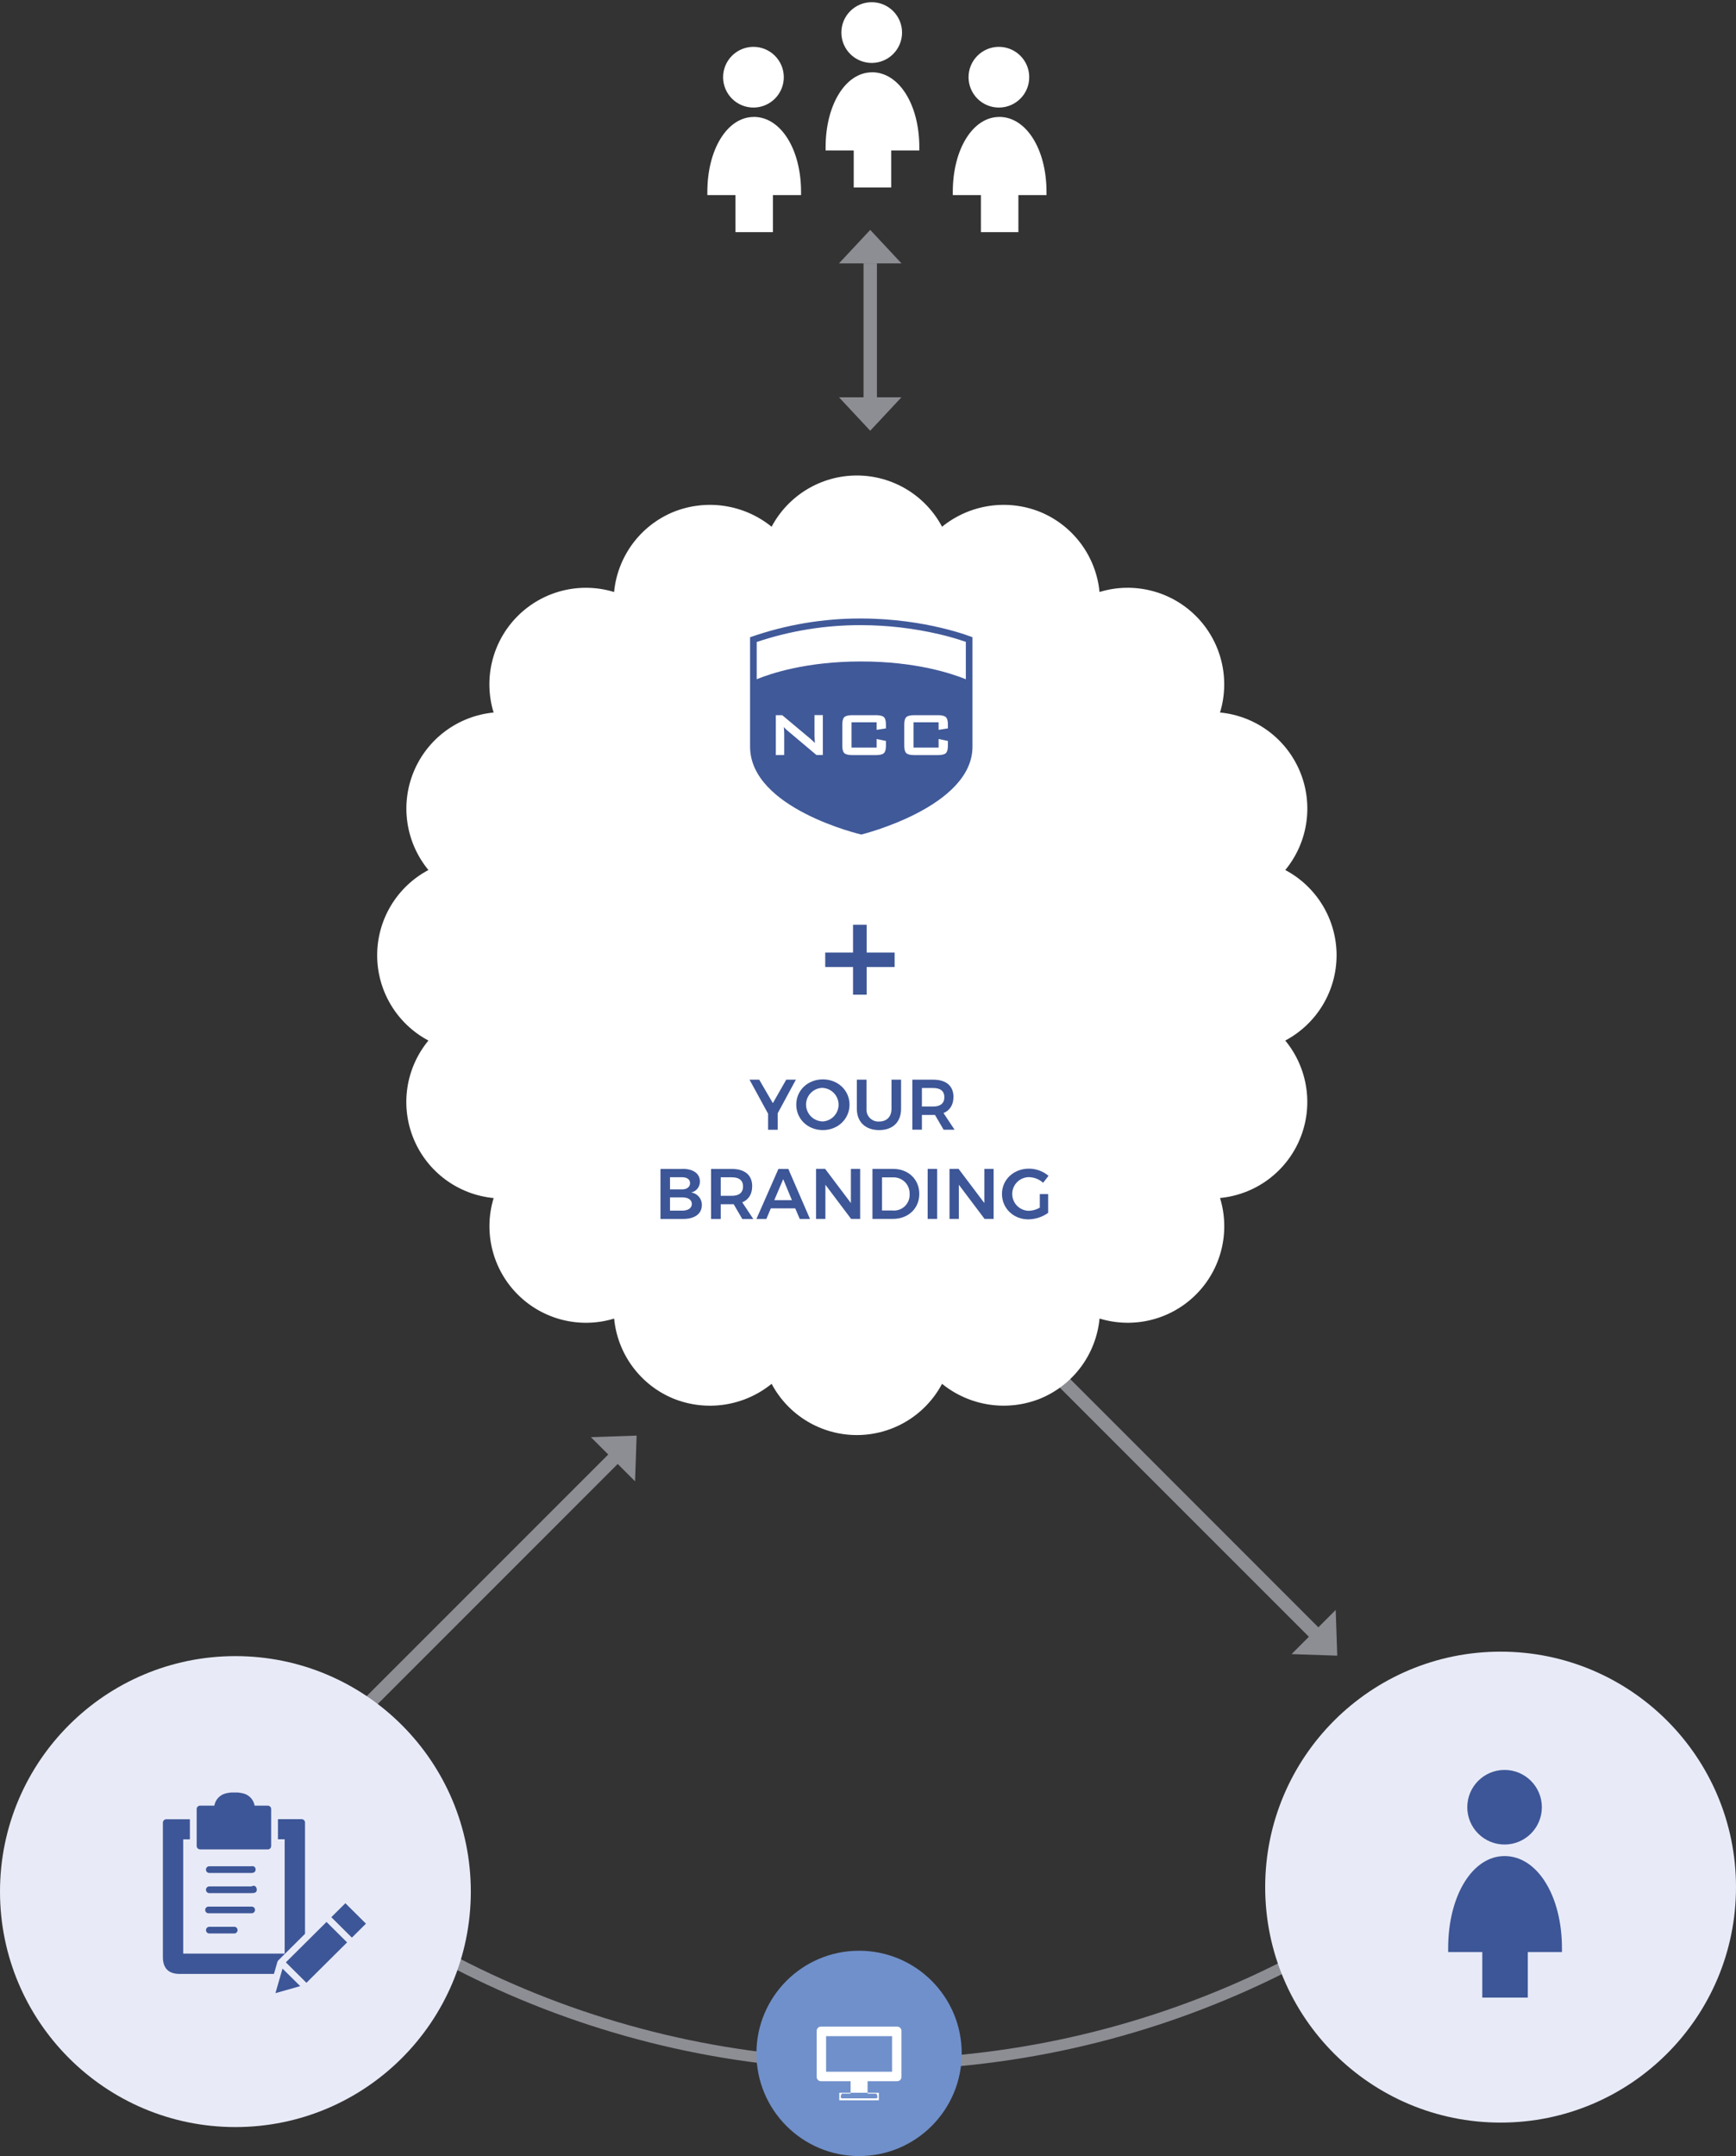 <?xml version="1.0" encoding="UTF-8"?>
<svg xmlns="http://www.w3.org/2000/svg" height="966" viewBox="0 0 778 966" width="778">
  <rect x="0" y="0" width="778" height="966" fill="#333333" stroke="none"/>
  <g fill="none" fill-rule="nonzero">
    <g fill="#e8ebf7">
      <path d="m393 178v-60h-6v60h-10.99l13.99 14.98 13.99-14.98z" opacity=".5"></path>
      <path d="m376 118 14-15 14 15" opacity=".5"></path>
      <path d="m599.3 741.8-.7-20.48-7.77 7.77-146.02-146.03-4.25 4.25 146.03 146.02-7.77 7.77z" opacity=".5"></path>
      <path d="m285.31 643.2-20.49.7 7.77 7.77-168.03 168.02 4.25 4.25 168.02-168.03 7.77 7.77z" opacity=".5"></path>
      <path d="m314.5 150.5c-121.446.105-236.666-53.735-314.5-146.96l3.83-3.21c76.866 91.915 190.487 145.075 310.307 145.185s233.538-52.842 310.573-144.615l3.83 3.22c-77.852 92.872-192.853 146.476-314.04 146.38z" opacity=".5" transform="translate(77 777)"></path>
      <circle cx="105.5" cy="847.5" r="105.5"></circle>
    </g>
    <path d="m124.7 878.34 12-11.92v-49.86c-.005-.83-.68-1.5-1.51-1.5h-10.62v9h3v51.22h-45.47v-51.18h3v-9h-10.58c-.4-.003-.786.154-1.071.435-.285.281-.447.664-.449 1.065v60.27c0 5 2.55 7.53 7.58 7.53h42.19l1.54-5.37c.064-.262.199-.5.39-.69zm-11.94-42.19h-19.12c-.762.088-1.337.733-1.337 1.5s.575 1.412 1.337 1.5h19.12c1 0 1.79-.51 1.79-1.51.042-.464-.146-.92-.502-1.221-.356-.301-.837-.409-1.288-.289zm-23.08-7.54h30.32c.4.003.786-.154 1.071-.435.285-.281.447-.664.45-1.065v-16.57c.008-.407-.149-.801-.435-1.091-.286-.29-.678-.452-1.085-.449h-5.89c-.442-2.569-2.302-4.665-4.8-5.41h-.07c-.24-.08-.49-.15-.75-.22h-.2c-.23-.06-.47-.1-.72-.14l-.27-.05-.77-.08h-.3c-.37 0-.75 0-1.15 0s-.78 0-1.15 0h-.3l-.77.08-.27.05c-.25 0-.49.08-.72.14h-.2c-.26.07-.51.14-.75.22h-.07c-2.498.745-4.358 2.841-4.8 5.41h-6.39c-.4-.003-.786.154-1.071.435-.285.281-.447.664-.449 1.065v16.57c.005.83.68 1.5 1.51 1.5zm33.76 64.39 11.11-3.15-7.94-7.85zm4.67-13.8 9.22 9.16 18.22-18.1-9.22-9.16zm26.67-26.49-6.3 6.26 9.22 9.16 6.3-6.26zm-42-7.53h-19.14c-.762.088-1.337.733-1.337 1.5s.575 1.412 1.337 1.5h19.12c1.28 0 2.32-.23 2.32-1.51s-1-2.32-2.32-1.51zm1.52 10.54c-.005-.83-.68-1.5-1.51-1.5h-19.15c-.577-.067-1.142.204-1.451.695-.31.492-.31 1.118 0 1.609.31.492.874.762 1.451.695h19.12c.4.003.786-.154 1.071-.435.285-.281.447-.664.449-1.065zm-20.64 7.54c-.762.088-1.337.733-1.337 1.5s.575 1.412 1.337 1.5h11.47c.762-.088 1.337-.733 1.337-1.5s-.575-1.412-1.337-1.5h-11.49z" fill="#3d5697"></path>
    <circle cx="385" cy="920" fill="#7090cb" r="46"></circle>
    <path d="m402.1 908h-34.2c-1.056.011-1.906.873-1.9 1.93v20.6c-.005.508.192.998.549 1.36.357.362.843.567 1.351.57h13.3v5.54h-3.8c-.35 0-.63 1.13-.63 1.49-.003.167.061.328.177.448s.275.189.443.192h15.21c.348 0 .63-.282.63-.63 0-.36-.28-1.49-.63-1.49h-3.8v-5.56h13.3c.508-.003.995-.208 1.351-.57.357-.362.554-.852.549-1.36v-20.6c0-1.053-.848-1.909-1.9-1.92zm-2.32 20.2h-29.56v-15.93h29.56zm-23.65 9.42h17.73v3.38h-17.73z" fill="#fff"></path>
    <circle cx="672.5" cy="845.5" fill="#e8ebf7" r="105.5"></circle>
    <path d="m599 428c-.011-16.007-8.858-30.701-23-38.2 10.185-12.34 12.724-29.295 6.599-44.077s-19.911-24.973-35.839-26.493c4.665-15.291.516-31.908-10.788-43.212s-27.921-15.453-43.212-10.788c-1.539-15.924-11.733-29.701-26.51-35.83-14.793-5.987-31.671-3.459-44.06 6.6-7.505-14.128-22.197-22.959-38.195-22.959s-30.69 8.831-38.195 22.959c-12.404-10.062-29.297-12.587-44.1-6.59-14.775 6.128-24.963 19.908-26.49 35.83-15.292-4.672-31.914-.526-43.22 10.78-11.306 11.306-15.452 27.928-10.78 43.22-15.915 1.539-29.683 11.733-35.799 26.506-6.116 14.774-3.582 31.716 6.589 44.054-14.134 7.504-22.969 22.198-22.969 38.2s8.835 30.696 22.969 38.2c-10.192 12.336-12.736 29.293-6.613 44.077 6.123 14.784 19.913 24.976 35.843 26.493-4.665 15.291-.516 31.908 10.788 43.212s27.921 15.453 43.212 10.788c1.529 15.924 11.721 29.705 26.5 35.83 14.799 5.993 31.685 3.464 44.08-6.6 7.502 14.129 22.193 22.961 38.19 22.961s30.688-8.832 38.19-22.961c12.4 10.053 29.282 12.577 44.08 6.59 14.788-6.119 24.983-19.908 26.5-35.84 15.294 4.687 31.925.547 43.236-10.764 11.311-11.311 15.451-27.942 10.764-43.236 15.919-1.528 29.694-11.717 35.815-26.491 6.121-14.774 3.588-31.72-6.585-44.059 14.144-7.497 22.992-22.192 23-38.2z" fill="#fff"></path>
    <path d="m400.94 426.78h-12.53v-12.46h-6.12v12.46h-12.46v6.48h12.46v12.39h6.12v-12.39h12.53z" fill="#3d5697"></path>
    <path d="m356.68 483.73h-4.32l-6 10.52-6.11-10.52h-4.35l8.33 15.27v7.17h4.29v-7.37zm12.1-.13c-6.75 0-11.93 4.86-11.93 11.33s5.18 11.39 11.93 11.39 11.94-5 11.94-11.39-5.19-11.33-11.94-11.33zm.06 3.84c3.93.287 6.972 3.559 6.972 7.5s-3.042 7.213-6.972 7.5c-4.182.006-7.582-3.368-7.61-7.55.008-1.996.809-3.907 2.227-5.312s3.337-2.188 5.333-2.178h.06zm19.49 9.34v-13.05h-4.33v13.05c0 5.89 3.84 9.54 10 9.54s9.82-3.65 9.82-9.54v-13.05h-4.29v13.05c0 3.59-2.14 5.7-5.54 5.7-1.539.11-3.05-.457-4.137-1.552s-1.643-2.609-1.523-4.148zm39.45 9.35-4.93-7.43c2.88-1.21 4.45-3.74 4.45-7.26 0-4.93-3.29-7.71-9.09-7.71h-9.34v22.4h4.29v-6.6h5.06c.266.016.534.016.8 0l3.87 6.63h4.89zm-14.62-18.66h5.06c3.2 0 5 1.34 5 4.1s-1.79 4.19-5 4.19h-5.06zm-107.23 36.26h-9.93v22.4h10.24c5.12 0 8.29-2.34 8.29-6.18.112-2.836-1.956-5.29-4.77-5.66 2.344-.495 3.991-2.606 3.9-5 0-3.46-2.94-5.6-7.71-5.6zm-.22 9.15h-5.44v-5.44h5.44c2.21 0 3.55 1 3.55 2.65s-1.35 2.79-3.56 2.79zm0 9.53h-5.44v-5.95h5.44c2.72 0 4.35 1.12 4.35 2.95s-1.64 3-4.36 3zm31.87 3.72-4.93-7.43c2.88-1.21 4.45-3.74 4.45-7.26 0-4.93-3.3-7.71-9.09-7.71h-9.34v22.4h4.33v-6.6h5c.266.016.534.016.8 0l3.87 6.63h4.9zm-14.58-18.66h5c3.2 0 5 1.34 5 4.1s-1.79 4.19-5 4.19h-5zm35.42 18.66h4.58l-9.7-22.4h-4.45l-9.85 22.4h4.45l2-4.74h10.94zm-11.42-8.42 4-9.41 3.9 9.41zm18.72-14v22.4h4.19v-15.3l11.52 15.3h4.06v-22.4h-4.16v15.29l-11.55-15.32h-4.06zm34.59 0h-9.31v22.4h9.15c6.91 0 11.84-4.68 11.84-11.2s-4.9-11.2-11.68-11.2zm.1 18.62h-5.12v-14.83h5c1.905-.051 3.752.659 5.133 1.972 1.381 1.313 2.182 3.123 2.227 5.028v.49c.103 1.869-.546 3.701-1.803 5.088-1.257 1.387-3.017 2.212-4.887 2.292h-.51zm15.33-18.62v22.4h4.26v-22.4zm9.79 0v22.4h4.19v-15.3l11.52 15.3h4.06v-22.4h-4.16v15.29l-11.55-15.32zm40.47 17.36c-1.47.859-3.129 1.344-4.83 1.41-4.087-.004-7.426-3.264-7.529-7.35-.103-4.086 3.068-7.51 7.149-7.72h.35c2.35.038 4.605.934 6.34 2.52l2.43-3.13c-2.462-2.055-5.563-3.187-8.77-3.2-6.85 0-12.1 4.89-12.1 11.33s5.15 11.39 11.84 11.39c3.179-.053 6.268-1.068 8.86-2.91v-8.41h-3.74v6.08z" fill="#3d5697"></path>
    <path d="m472.67 585h-33.34c-1.78.068-3.218 1.473-3.33 3.25v19.5c.112 1.777 1.55 3.182 3.33 3.25h33.33c1.78-.068 3.218-1.473 3.33-3.25v-19.5c-.111-1.774-1.544-3.177-3.32-3.25zm-.24 21.26c-.213.262-.533.413-.87.41-.254.001-.5-.084-.7-.24l-10.5-8.22-3.67 2.79c-.406.305-.964.305-1.37 0l-3.67-2.81-10.5 8.22c-.2.156-.446.241-.7.24-.337.003-.657-.148-.87-.41-.372-.45-.309-1.117.14-1.49l10.1-7.91-10.09-7.73c-.226-.169-.376-.422-.415-.701-.039-.28.034-.564.205-.789.387-.471 1.076-.55 1.56-.18l14.92 11.35 14.87-11.39c.484-.37 1.173-.291 1.56.18.179.219.264.502.233.783-.03.282-.172.54-.393.717l-10.09 7.73 10.1 7.91c.225.171.372.424.41.703.038.28-.038.563-.21.787zm-134.61-558.07c7.49-.088 13.498-6.216 13.44-13.705-.059-7.49-6.162-13.523-13.652-13.494-7.49.029-13.547 6.109-13.547 13.599 0 3.635 1.455 7.119 4.04 9.674 2.585 2.555 6.086 3.969 9.72 3.926zm0 4.21c-11.82 0-20.82 14.45-20.82 33.6v1.4h12.6v16.6h16.8v-16.6h12.6v-1.4c0-19.17-9.11-33.62-21.18-33.62zm110-4.21c7.49-.088 13.498-6.216 13.44-13.705-.059-7.49-6.162-13.523-13.652-13.494-7.49.029-13.547 6.109-13.547 13.599 0 3.635 1.455 7.119 4.04 9.674 2.585 2.555 6.086 3.969 9.72 3.926zm0 4.21c-11.82 0-20.82 14.45-20.82 33.6v1.4h12.6v16.6h16.8v-16.6h12.6v-1.4c0-19.17-9.11-33.62-21.18-33.62zm-57-24.21c7.49-.088 13.498-6.216 13.44-13.705-.059-7.49-6.162-13.523-13.652-13.494-7.49.029-13.547 6.109-13.547 13.599 0 3.635 1.455 7.119 4.04 9.674 2.585 2.555 6.086 3.969 9.72 3.926zm0 4.21c-11.82 0-20.82 14.45-20.82 33.6v1.4h12.6v16.6h16.8v-16.6h12.6v-1.4c0-19.17-9.11-33.62-21.18-33.62z" fill="#fff"></path>
    <path d="m674.28 826.41c9.229 0 16.71-7.481 16.71-16.71s-7.481-16.71-16.71-16.71-16.71 7.481-16.71 16.71c-.003 4.433 1.757 8.684 4.891 11.819 3.134 3.134 7.386 4.894 11.819 4.891zm0 5.17c-14.41 0-25.28 17.77-25.28 41.32v1.7h15.3v20.4h20.4v-20.4h15.3v-1.7c0-23.55-11.06-41.32-25.72-41.32z" fill="#3d5697"></path>
    <g transform="translate(336 277)">
      <path d="m1.634 36.369v-26.786c15.476-5.317 31.732-8.01 48.095-7.967 25.405 0 44.298 6.357 48.601 7.938v26.815z" fill="#fff"></path>
      <path d="m99.819 8.512s-20.56-8.4-50.089-8.4c-16.885-.042-33.654 2.799-49.583 8.4v48.988c0 27.827 49.851 39.405 49.851 39.405s49.881-12.262 49.822-39.405v-19.643zm-96.697 2.122c15.021-5.036 30.764-7.585 46.607-7.545 11.878.009 23.716 1.379 35.283 4.083 4.0.931 7.949 2.07 11.83 3.411v16.744c-6.295-2.568-22.423-7.967-46.935-7.967s-40.518 5.387-46.786 7.961z" fill="#405999"></path>
      <path d="m11.693 61.31v-17.887h2.857l12.589 10.536c.723.603 1.409 1.249 2.054 1.935-.119-1.667-.179-2.679-.179-3.095v-9.405h3.75v17.887h-2.857l-13.155-11.071c-.532-.448-1.029-.936-1.488-1.458.119 1.161.179 2.113.179 2.857v9.673zm45.179-14.702h-11.25v11.339h11.25v-3.839l4.167.863v2.113c0 1.667-.298 2.798-.923 3.363s-1.786.863-3.512.863h-10.685c-1.696 0-2.887-.298-3.512-.863s-.923-1.696-.923-3.363v-9.435c0-1.667.298-2.798.923-3.363s1.786-.863 3.512-.863h10.685c1.696 0 2.887.298 3.512.863s.923 1.696.923 3.363v1.696l-4.167.655zm27.768 0h-11.25v11.339h11.25v-3.839l4.167.863v2.113c0 1.667-.298 2.798-.923 3.363s-1.786.863-3.512.863h-10.685c-1.726 0-2.887-.298-3.512-.863s-.923-1.696-.923-3.363v-9.435c0-1.667.298-2.798.923-3.363s1.786-.863 3.512-.863h10.685c1.696 0 2.887.298 3.512.863s.923 1.696.923 3.363v1.696l-4.167.655z" fill="#fff"></path>
    </g>
  </g>
</svg>
